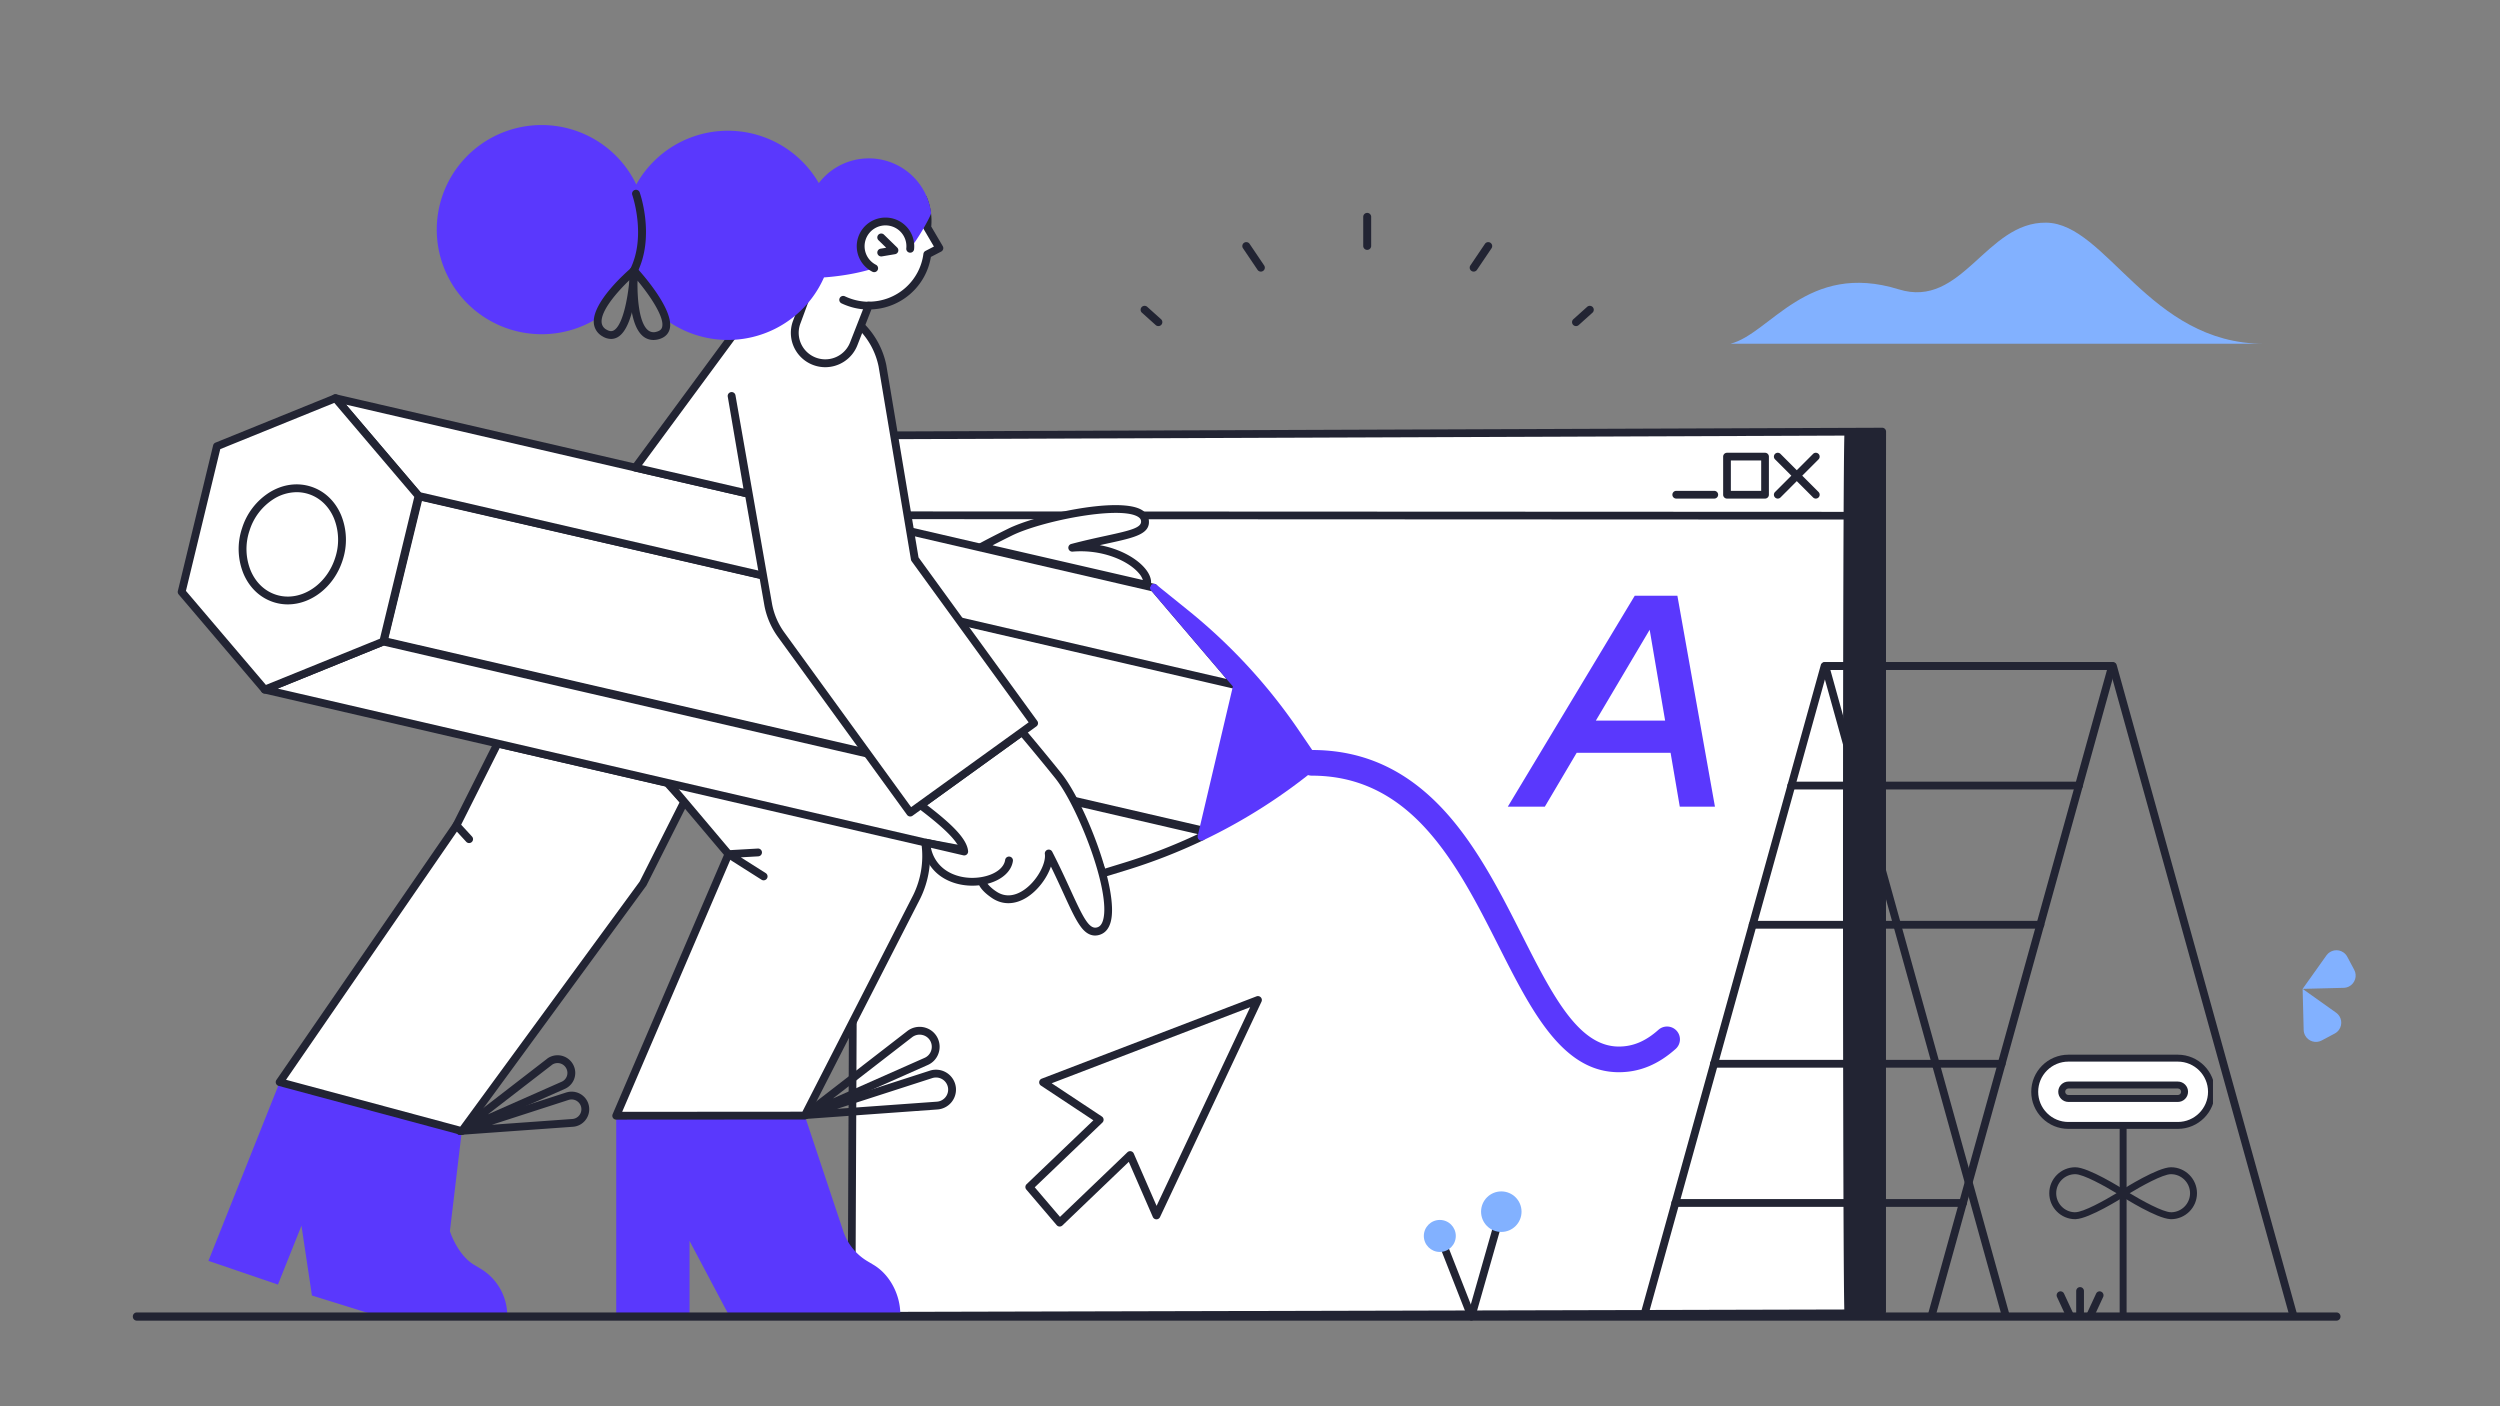 <?xml version="1.0" encoding="UTF-8"?><svg version="1.1" xmlns="http://www.w3.org/2000/svg" xmlns:xlink="http://www.w3.org/1999/xlink" viewBox="0 0 1280 720" width="1280" height="720" x="0px" y="0px">
    
    
    <rect x="0" y="0" width="1280" height="720" fill="#808080" stroke="none"/>
    
    
    <!-- ITEM 0 -->
    <g>
        <defs>
            <clipPath id="clip-path-id-viewbox-item-0">
                <rect x="0.0" y="0.0" width="808.0" height="693.0"/>
            </clipPath>
        </defs>
        <g transform="translate(434.0 219.0) rotate(0.0 266.0 228.5) scale(0.658 0.659)">
            <g clip-path="url(#clip-path-id-viewbox-item-0)" transform="translate(-0.0 -0.0)">
                
  
  <g>
    <g>
      <polygon points="805 3 6 6 3 690 804 688 805 3" style="         fill: #fff;       "/>
      <path d="M3,693a3,3,0,0,1-3-3.013l3-684A3,3,0,0,1,5.989,3l799-3A3,3,0,0,1,808,3l-1,685a3,3,0,0,1-2.993,3l-801,2ZM8.987,8.989l-2.974,678L801,685.007l.992-679Z" style="         fill: #222433;       "/>
    </g>
    <path d="M775.734,71.347h0L6,71a3,3,0,0,1,0-6H6l769.734.347a3,3,0,0,1,0,6Z" style="         fill: #222433;       "/>
    <path d="M713.834,55.047h-29.6a3,3,0,0,1-3-3v-29.6a3,3,0,0,1,3-3h29.6a3,3,0,0,1,3,3v29.6A3,3,0,0,1,713.834,55.047Zm-26.6-6h23.6v-23.6h-23.6Z" style="         fill: #222433;       "/>
    <path d="M674.334,55.047h-29.6a3,3,0,0,1,0-6h29.6a3,3,0,0,1,0,6Z" style="         fill: #222433;       "/>
    <path d="M723.734,55.047a3,3,0,0,1-2.122-5.122l29.6-29.6a3,3,0,0,1,4.243,4.243l-29.6,29.6A2.991,2.991,0,0,1,723.734,55.047Z" style="         fill: #222433;       "/>
    <path d="M753.334,55.047a2.992,2.992,0,0,1-2.122-.879l-29.6-29.6a3,3,0,0,1,4.243-4.243l29.6,29.6a3,3,0,0,1-2.121,5.122Z" style="         fill: #222433;       "/>
    <path d="M804.934,689.647h-29.2c-1.656,0-1.656-686.5,0-686.5h29.2a3,3,0,0,1,3,3v680.5A3,3,0,0,1,804.934,689.647Z" style="         fill: #222433;       "/>
  </g>

            </g>
        </g>
    </g>
    
    <!-- ITEM 1 -->
    <g>
        <defs>
            <clipPath id="clip-path-id-viewbox-item-1">
                <rect x="0.0" y="0.0" width="155.5" height="158.6"/>
            </clipPath>
        </defs>
        <g transform="translate(772.0 305.0) rotate(0.0 53.0 54.0) scale(0.682 0.681)">
            <g clip-path="url(#clip-path-id-viewbox-item-1)" transform="translate(-0.0 -0.0)">
                
  
  <path d="M155.5,158.6H129.1l-6.9-40.5H51.7L27.8,158.6H0L95.3,0h32ZM66.1,93.9h52L106.5,25.6Z" style="         fill: #5a38fd;       "/>

            </g>
        </g>
    </g>
    
    <!-- ITEM 2 -->
    <g>
        <defs>
            <clipPath id="clip-path-id-viewbox-item-2">
                <rect x="0.0" y="0.0" width="59.624" height="59.622"/>
            </clipPath>
        </defs>
        <g transform="translate(1172.0 491.0) rotate(61.986 19.0 19.0) scale(0.637 0.637)">
            <g clip-path="url(#clip-path-id-viewbox-item-2)" transform="translate(-0.0 -0.0)">
                

<g>
	<g>
		<path d="M9.864,0h11.91c5.44-0.001,9.851,4.408,9.852,9.848c0,1.532-0.357,3.043-1.042,4.412l-14.77,29.55    L1.045,14.26C-1.391,9.396,0.578,3.478,5.442,1.042C6.815,0.355,8.329-0.002,9.864,0z" style="fill:#82B1FF;"/>
	</g>
	<g>
		<path d="M59.624,37.85v11.91c0.007,5.44-4.398,9.856-9.838,9.862c-1.535,0.002-3.05-0.355-4.422-1.042l-29.55-14.77    l29.55-14.78c4.873-2.43,10.794-0.449,13.224,4.424C59.269,34.819,59.624,36.324,59.624,37.85z" style="fill:#82B1FF;"/>
	</g>
</g>

            </g>
        </g>
    </g>
    
    <!-- ITEM 3 -->
    <g>
        <defs>
            <clipPath id="clip-path-id-viewbox-item-3">
                <rect x="0.0" y="0.0" width="368.38" height="84.344"/>
            </clipPath>
        </defs>
        <g transform="translate(1159.0 114.0) rotate(0.0 -136.5 31.0) scale(-0.741 0.735)">
            <g clip-path="url(#clip-path-id-viewbox-item-3)" transform="translate(-0.0 -0.0)">
                

<g>
	<path d="M368.38,84.344H0c79.06,0,108.61-83.77,150.28-84.34s58,60.2,101.84,46.46   C315.41,26.674,340.74,77.164,368.38,84.344z" style="fill:#82B1FF;"/>
</g>

            </g>
        </g>
    </g>
    
    <!-- ITEM 4 -->
    <g>
        <defs>
            <clipPath id="clip-path-id-viewbox-item-4">
                <rect x="0.0" y="0.0" width="342.2" height="86.0"/>
            </clipPath>
        </defs>
        <g transform="translate(584.0 109.0) rotate(0.0 116.0 29.0) scale(0.678 0.674)">
            <g clip-path="url(#clip-path-id-viewbox-item-4)" transform="translate(-0.0 -0.0)">
                
  
  <g>
    <path d="M171.1,28.1a3,3,0,0,1-3-3V3a3,3,0,0,1,6,0V25.1A3,3,0,0,1,171.1,28.1Z" style="         fill: #222433;       "/>
    <path d="M90.8,44.6a3,3,0,0,1-2.495-1.329l-11-16.4a3,3,0,0,1,4.984-3.342l11,16.4A3,3,0,0,1,90.8,44.6Z" style="         fill: #222433;       "/>
    <path d="M13.4,86a3,3,0,0,1-2.011-.774l-10.4-9.4a3,3,0,0,1,4.024-4.452l10.4,9.4A3,3,0,0,1,13.4,86Z" style="         fill: #222433;       "/>
    <path d="M251.5,44.6a3,3,0,0,1-2.488-4.671l11-16.4a3,3,0,0,1,4.983,3.342l-11,16.4A3,3,0,0,1,251.5,44.6Z" style="         fill: #222433;       "/>
    <path d="M328.8,86a3,3,0,0,1-2.013-5.226l10.4-9.4a3,3,0,1,1,4.024,4.452l-10.4,9.4A2.993,2.993,0,0,1,328.8,86Z" style="         fill: #222433;       "/>
  </g>

            </g>
        </g>
    </g>
    
    <!-- ITEM 5 -->
    <g>
        <defs>
            <clipPath id="clip-path-id-viewbox-item-5">
                <rect x="0.0" y="0.0" width="179.9" height="176.1"/>
            </clipPath>
        </defs>
        <g transform="translate(525.0 510.0) rotate(0.0 60.5 59.0) scale(0.673 0.67)">
            <g clip-path="url(#clip-path-id-viewbox-item-5)" transform="translate(-0.0 -0.0)">
                
  
  <g>
    <polygon points="13.5 65.9 176.9 3 99.7 167.6 79.7 121.5 26.1 173.1 3 145.9 56.5 94.5 13.5 65.9" style="         fill: #fff;       "/>
    <path d="M26.1,176.1c-.05,0-.1,0-.15,0a3,3,0,0,1-2.136-1.054l-23.1-27.2a3,3,0,0,1,.208-4.105l50.8-48.81L11.838,68.4a3,3,0,0,1,.584-5.3L175.822.2a3,3,0,0,1,3.794,4.074l-77.2,164.6A3,3,0,0,1,99.7,170.6h-.044a3,3,0,0,1-2.708-1.806l-18.28-42.136-50.487,48.6A3,3,0,0,1,26.1,176.1ZM7.113,146.109,26.32,168.724l51.3-49.385a3,3,0,0,1,4.833.967l17.354,40L171.017,8.479,19.993,66.615,58.162,92a3,3,0,0,1,.417,4.661Z" style="         fill: #222433;       "/>
  </g>

            </g>
        </g>
    </g>
    
    <!-- ITEM 6 -->
    <g>
        <defs>
            <clipPath id="clip-path-id-viewbox-item-6">
                <rect x="0.0" y="0.0" width="75.8" height="99.9"/>
            </clipPath>
        </defs>
        <g transform="translate(729.0 610.0) rotate(0.0 25.0 33.0) scale(0.66 0.661)">
            <g clip-path="url(#clip-path-id-viewbox-item-6)" transform="translate(-0.0 -0.0)">
                
  
  <g>
    <path d="M36.9,99.9a3,3,0,0,1-2.886-3.825l23.2-81.2a3,3,0,1,1,5.769,1.648l-23.2,81.2A3,3,0,0,1,36.9,99.9Z" style="         fill: #222433;       "/>
    <circle cx="60.1" cy="15.7" r="15.7" style="         fill: #82b1ff;       "/>
    <path d="M36.9,99.9A3,3,0,0,1,34.108,98L9.608,35.6A3,3,0,0,1,15.192,33.4l24.5,62.4A3,3,0,0,1,36.9,99.9Z" style="         fill: #222433;       "/>
    <circle cx="12.4" cy="34.5" r="12.4" style="         fill: #82b1ff;       "/>
  </g>

            </g>
        </g>
    </g>
    
    <!-- ITEM 7 -->
    <g>
        <defs>
            <clipPath id="clip-path-id-viewbox-item-7">
                <rect x="0.0" y="0.0" width="292.622" height="251.1"/>
            </clipPath>
        </defs>
        <g transform="translate(667.0 384.0) rotate(0.0 96.5 82.5) scale(0.66 0.657)">
            <g clip-path="url(#clip-path-id-viewbox-item-7)" transform="translate(-0.0 -0.0)">
                
  
  <path d="M245.222,251.1c-43.719,0-67.711-47.621-93.112-98.038-16.25-32.256-33.054-65.61-56.076-91.216C70.719,33.688,41.635,20,7.122,20A9.968,9.968,0,0,1,.246,17.261c-1.924-1.823,8.076-3.7,8.076-6.561,0-3.452-9.451-7.195-6.791-8.992A9.955,9.955,0,0,1,7.122,0c40.511,0,74.46,15.856,103.785,48.474,24.808,27.593,43.008,63.717,59.065,95.589,23.529,46.7,43.85,87.037,75.25,87.037,11.031,0,20.795-4.146,30.726-13.047A10,10,0,1,1,289.3,232.947C275.667,245.162,261.25,251.1,245.222,251.1Z" style="         fill: #5a38fd;       "/>

            </g>
        </g>
    </g>
    
    <!-- ITEM 8 -->
    <g>
        <defs>
            <clipPath id="clip-path-id-crop-item-8">
                
          <rect transform="scale(1.69 1.693)" x="0.0" y="0.0" width="93.0" height="134.0"/>
        
            </clipPath>
            
            <clipPath id="clip-path-id-viewbox-item-8">
                <rect x="0.0" y="0.0" width="158.9" height="304.68"/>
            </clipPath>
        </defs>
        <g clip-path="url(#clip-path-id-crop-item-8)" transform="translate(1040.0 540.0) rotate(0.0 47.0 90.0) scale(0.592 0.591)">
            <g clip-path="url(#clip-path-id-viewbox-item-8)" transform="translate(-0.0 -0.0)">
                

<g>
	<g>
		<path d="M79.46,304.68c-1.657,0-3-1.343-3-3V61.28c0-1.657,1.343-3,3-3s3,1.343,3,3v240.4    C82.46,303.337,81.117,304.68,79.46,304.68z" style="fill:#222433;"/>
	</g>
	<g>
		<path d="M126.76,61.28H32.17C16.077,61.297,3.017,48.264,3,32.17C2.983,16.077,16.016,3.017,32.11,3    c0.02,0,0.04,0,0.06,0h94.59c16.094,0,29.14,13.046,29.14,29.14S142.854,61.28,126.76,61.28L126.76,61.28z M32.17,26.28    c-3.22,0.007-5.824,2.623-5.818,5.842c0.007,3.21,2.607,5.811,5.818,5.818h94.59c3.22,0.007,5.836-2.598,5.842-5.818    s-2.598-5.836-5.818-5.842c-0.008,0-0.017,0-0.025,0H32.17z" style="fill:#FFFFFF;"/>
		<path d="M32.136,64.28c-8.57,0-16.63-3.333-22.699-9.39C3.36,48.826,0.009,40.758,0,32.173    C-0.018,14.451,14.385,0.018,32.107,0h94.653c17.722,0,32.14,14.418,32.14,32.14c0,17.722-14.418,32.14-32.14,32.14H32.17    C32.159,64.28,32.147,64.28,32.136,64.28z M32.17,6c-7.04,0.007-13.601,2.733-18.533,7.675C8.705,18.617,5.993,25.185,6,32.167    c0.007,6.982,2.733,13.543,7.675,18.476c4.936,4.926,11.492,7.637,18.464,7.637c0.009,0,0.018,0,0.028,0h94.593    c14.414,0,26.14-11.727,26.14-26.14S141.174,6,126.76,6H32.17z M126.773,40.94c-0.007,0-0.013,0-0.019,0H32.17    c-4.855-0.011-8.807-3.964-8.817-8.812c-0.005-2.358,0.908-4.578,2.573-6.249s3.88-2.595,6.238-2.6c0.002,0,0.004,0,0.006,0h94.59    c2.39,0.005,4.605,0.928,6.27,2.6s2.578,3.891,2.573,6.25c-0.005,2.358-0.928,4.574-2.599,6.238    C131.336,40.027,129.125,40.94,126.773,40.94z M32.177,29.28c-0.756,0.001-1.466,0.297-1.999,0.833s-0.826,1.247-0.824,2.002    c0.003,1.554,1.27,2.821,2.824,2.825h94.583c0.002,0,0.004,0,0.006,0c0.76,0,1.469-0.292,2.003-0.825    c0.536-0.534,0.832-1.244,0.833-2s-0.291-1.467-0.824-2.003s-1.243-0.832-1.999-0.833H32.177z" style="fill:#222433;"/>
	</g>
	<g>
		<path d="M120.84,142.52c-0.196,0-0.387-0.019-0.572-0.054c-11.666-0.572-39.262-17.926-42.418-19.935    c-0.865-0.551-1.39-1.505-1.39-2.531s0.524-1.98,1.39-2.531c3.209-2.042,31.683-19.949,42.99-19.949    c12.406,0,22.5,10.093,22.5,22.5S133.247,142.52,120.84,142.52z M85.157,120c10.22,6.193,28.665,16.48,35.683,16.48    c0.154,0,0.305,0.012,0.453,0.034c8.889-0.241,16.047-7.547,16.047-16.494c0-9.098-7.402-16.5-16.5-16.5    C113.822,103.52,95.377,113.807,85.157,120z" style="fill:#222433;"/>
	</g>
	<g>
		<path d="M38.08,142.52c-12.406,0-22.5-10.093-22.5-22.5s10.094-22.5,22.5-22.5c11.307,0,39.781,17.907,42.99,19.949    c0.865,0.551,1.39,1.505,1.39,2.531s-0.524,1.98-1.39,2.531c-3.157,2.008-30.753,19.363-42.419,19.935    C38.467,142.502,38.276,142.52,38.08,142.52z M38.08,103.52c-9.098,0-16.5,7.402-16.5,16.5c0,8.949,7.16,16.256,16.053,16.494    c0.146-0.022,0.295-0.034,0.447-0.034c7.018,0,25.463-10.287,35.683-16.48C63.544,113.807,45.098,103.52,38.08,103.52z" style="fill:#222433;"/>
	</g>
</g>

            </g>
        </g>
    </g>
    
    <!-- ITEM 9 -->
    <g>
        <defs>
            <clipPath id="clip-path-id-viewbox-item-9">
                <rect x="0.0" y="0.0" width="503.0" height="504.2"/>
            </clipPath>
        </defs>
        <g transform="translate(840.0 339.0) rotate(0.0 168.0 168.0) scale(0.668 0.666)">
            <g clip-path="url(#clip-path-id-viewbox-item-9)" transform="translate(-0.0 -0.0)">
                
  
  <g>
    <path d="M223.4,504.2a3,3,0,0,1-2.893-3.8L357.456,6H143.282L5.891,502a3,3,0,0,1-5.782-1.6l138-498.2A3,3,0,0,1,141,0H361.4a3,3,0,0,1,2.891,3.8l-138,498.2A3,3,0,0,1,223.4,504.2Z" style="         fill: #222433;       "/>
    <path d="M500,504.2a3,3,0,0,1-2.889-2.2L359.718,6H145.444L282.391,500.4a3,3,0,1,1-5.782,1.6l-138-498.2A3,3,0,0,1,141.5,0H362a3,3,0,0,1,2.891,2.2l138,498.2A3,3,0,0,1,500,504.2Z" style="         fill: #222433;       "/>
    <path d="M336,97.9H115.5a3,3,0,0,1,0-6H336a3,3,0,0,1,0,6Z" style="         fill: #222433;       "/>
    <path d="M306.4,204.9H85.9a3,3,0,0,1,0-6H306.4a3,3,0,0,1,0,6Z" style="         fill: #222433;       "/>
    <path d="M276.7,311.8H56.2a3,3,0,1,1,0-6H276.7a3,3,0,0,1,0,6Z" style="         fill: #222433;       "/>
    <path d="M247.1,418.8H26.6a3,3,0,0,1,0-6H247.1a3,3,0,0,1,0,6Z" style="         fill: #222433;       "/>
  </g>

            </g>
        </g>
    </g>
    
    <!-- ITEM 10 -->
    <g>
        <defs>
            <clipPath id="clip-path-id-viewbox-item-10">
                <rect x="0.0" y="0.0" width="874.5" height="914.304"/>
            </clipPath>
        </defs>
        <g transform="translate(91.0 64.0) rotate(0.0 292.5 305.0) scale(0.669 0.667)">
            <g clip-path="url(#clip-path-id-viewbox-item-10)" transform="translate(-0.0 -0.0)">
                
  
  <g>
    <g>
      <polygon points="184.666 285.057 157.666 396.057 786.666 542.057 813.666 430.057 184.666 285.057" style="         fill: #fff;       "/>
      <path d="M786.669,545.058a3,3,0,0,1-.681-.079l-629-146a3,3,0,0,1-2.237-3.631l27-111a3,3,0,0,1,3.589-2.214l629,145a3,3,0,0,1,2.243,3.626l-27,112A3,3,0,0,1,786.669,545.058ZM161.3,393.82,784.447,538.462,810.04,432.3,186.881,288.646Z" style="         fill: #222433;       "/>
    </g>
    <path d="M335.6,912.7V760.5H479.9l29.5,88.8a42.336,42.336,0,0,0,18.5,22.9l4.5,2.7c12.8,7.6,20.6,23.2,20.6,38.1H421.5l-29.8-56.4v56.1Z" style="         fill: #5a38fd;       "/>
    <path d="M23.5,871.9,78,734.8l139.4,37.6-9.1,76.7c3.2,9.6,9.9,20.8,18.6,25.9l4.5,2.7a42.122,42.122,0,0,1,20.8,36.1h0l-98.8.5-50.7-15.8-8-53.6-18,45.2Z" style="         fill: #5a38fd;       "/>
    <path d="M480.1,763a3,3,0,0,1-.923-5.854l96.411-31.235a15.294,15.294,0,0,1,19.986,13.459A15.288,15.288,0,0,1,581.4,755.7L480.316,763C480.243,763,480.17,763,480.1,763Zm100.285-31.843q-.35,0-.7.026a9.356,9.356,0,0,0-2.22.428l-72.89,23.615,76.4-5.515a9.273,9.273,0,0,0,6.382-3.194,9.289,9.289,0,0,0-6.967-15.36Z" style="         fill: #222433;       "/>
    <path d="M480.1,763a3,3,0,0,1-1.84-5.371l80.1-62.142a14.98,14.98,0,0,1,3.221-1.918,15.371,15.371,0,0,1,11.762-.262,15.082,15.082,0,0,1,8.464,8.111,15.342,15.342,0,0,1,.241,11.715,15.083,15.083,0,0,1-8.111,8.463l-92.616,41.145A2.993,2.993,0,0,1,480.1,763Zm87.675-64.735a9.429,9.429,0,0,0-3.761.787,9.1,9.1,0,0,0-1.945,1.148l-60.62,47.032,70.072-31.129a9.142,9.142,0,0,0,4.927-5.135,9.374,9.374,0,0,0-.149-7.161,9.125,9.125,0,0,0-5.124-4.9A9.41,9.41,0,0,0,567.776,698.269Z" style="         fill: #222433;       "/>
    <path d="M216,775.2a3,3,0,0,1-.924-5.854l82.149-26.665a16.389,16.389,0,0,1,3.112-.628,13.541,13.541,0,0,1,9.9,3.223,13.341,13.341,0,0,1,4.652,9.237,13.509,13.509,0,0,1-3.231,9.817,13.334,13.334,0,0,1-9.237,4.651l-86.2,6.211C216.142,775.2,216.07,775.2,216,775.2Zm85.4-27.19c-.182,0-.364.007-.548.02a10.215,10.215,0,0,0-1.836.378L240.4,767.438,301.991,763a7.38,7.38,0,0,0,5.112-2.574,7.509,7.509,0,0,0-5.708-12.413Z" style="         fill: #222433;       "/>
    <path d="M216,775.2a3,3,0,0,1-1.838-5.372l68.255-52.867a11.394,11.394,0,0,1,2.836-1.744,13.513,13.513,0,0,1,17.8,6.922,13.4,13.4,0,0,1-6.847,17.78l-78.988,35.023A2.986,2.986,0,0,1,216,775.2Zm74.683-55.125a7.489,7.489,0,0,0-3.009.632,5.37,5.37,0,0,0-1.381.834c-.045.04-.091.077-.138.114l-48.787,37.788,56.417-25.015a7.4,7.4,0,0,0,3.784-9.849A7.512,7.512,0,0,0,290.684,720.079Z" style="         fill: #222433;       "/>
    <g id="_Path_-i10" data-name=" Path ">
      <path d="M244.763,474.781,213.3,537.6,78,734.7l139.4,37.6,138.7-190,31.547-62.815-12.981-14.432Z" style="         fill: #fff;       "/>
      <path d="M217.4,775.3a2.984,2.984,0,0,1-.781-.1l-139.4-37.6a3,3,0,0,1-1.692-4.594L210.71,536.076l31.37-62.639a3,3,0,0,1,3.364-1.578l129.9,30.276a3.006,3.006,0,0,1,1.549.916l12.98,14.431a3,3,0,0,1,.451,3.353L358.781,583.65a2.976,2.976,0,0,1-.258.422l-138.7,190A3,3,0,0,1,217.4,775.3ZM82.87,732.91l133.322,35.961L353.531,580.735l30.516-60.763-10.98-12.207L246.386,478.239l-30.4,60.708a2.872,2.872,0,0,1-.209.355ZM213.3,537.6h0Z" style="         fill: #222433;       "/>
    </g>
    <g id="_Path_5-i10" data-name=" Path 5">
      <path d="M572.094,551.059A71.691,71.691,0,0,1,565.5,592.6L479.9,760.4l-144.3.1,85.9-200.8-45.911-54.54" style="         fill: #fff;       "/>
      <path d="M335.6,763.5a3,3,0,0,1-2.758-4.18l85.173-199.1L373.294,507.1a3,3,0,1,1,4.59-3.864l45.911,54.54a3,3,0,0,1,.463,3.112L340.148,757.5l137.914-.1L562.828,591.24a68.458,68.458,0,0,0,6.3-39.763,3,3,0,0,1,5.941-.836,74.466,74.466,0,0,1-6.87,43.282L482.572,761.767a3,3,0,0,1-2.67,1.637l-144.3.1Zm144.3-3.1h0Z" style="         fill: #222433;       "/>
    </g>
    <g>
      <polygon points="572.787 550.962 66.6 433.404 157.3 396.504 527.865 482.565 631.666 562.057 572.787 550.962" style="         fill: #fff;       "/>
      <path d="M631.668,565.057a3.008,3.008,0,0,1-.557-.052l-58.88-11.1c-.041-.008-.082-.016-.123-.026L65.921,436.326a3,3,0,0,1-.451-5.7l90.7-36.9a2.988,2.988,0,0,1,1.809-.143l370.564,86.06a3.01,3.01,0,0,1,1.146.541l103.8,79.492a3,3,0,0,1-1.823,5.382Zm-58.263-17.031,46.429,8.749L526.555,485.34l-369.006-85.7L76.487,432.62Z" style="         fill: #222433;       "/>
    </g>
    <g>
      <path d="M783.544,546.328A425.486,425.486,0,0,1,725,569.2l-17.159,5.288-21.636-55.154L783.8,542Z" style="         fill: #fff;       "/>
      <path d="M707.841,577.492a3,3,0,0,1-2.793-1.9l-21.636-55.153a3,3,0,0,1,3.472-4.018l97.6,22.666a3,3,0,0,1,2.316,3.1l-.257,4.324a3,3,0,0,1-1.7,2.528,429.758,429.758,0,0,1-58.956,23.038l-17.159,5.288A3,3,0,0,1,707.841,577.492ZM691.08,523.55,709.618,570.8l14.5-4.468a424.006,424.006,0,0,0,56.537-21.956l0-.028Zm92.464,22.778h0Z" style="         fill: #222433;       "/>
    </g>
    <g>
      <polygon points="810.8 430.204 598.746 380.956 448.021 345.951 184.3 284.704 120.7 209.704 437.046 283.185 560.554 311.873 747.1 355.204 810.8 430.204" style="         fill: #fff;       "/>
      <path d="M810.8,433.2a2.988,2.988,0,0,1-.68-.078l-626.5-145.5a3,3,0,0,1-1.609-.982l-63.6-75a3,3,0,0,1,2.967-4.862l626.4,145.5a3,3,0,0,1,1.608.98l63.7,75A3,3,0,0,1,810.8,433.2Zm-624.855-151.2L802.639,425.228,745.455,357.9l-616.6-143.225Z" style="         fill: #222433;       "/>
    </g>
    <path d="M873.981,488.217l-15.9-23.4a426.892,426.892,0,0,0-85.994-93.247l-23.1-18.7-.02-.013a2.937,2.937,0,0,0-.315-.206c-.063-.039-.123-.086-.189-.12a2.775,2.775,0,0,0-.278-.111c-.09-.035-.178-.078-.27-.1-.06-.017-.123-.021-.184-.034a3,3,0,0,0-.384-.069c-.052,0-.1,0-.156,0a3.053,3.053,0,0,0-.417.006c-.065.007-.127.028-.191.039a2.958,2.958,0,0,0-.374.079c-.056.017-.108.046-.162.067a2.945,2.945,0,0,0-.38.161c-.043.024-.082.058-.125.084a3.052,3.052,0,0,0-.37.256l-.015.01c-.064.054-.112.119-.17.177a2.868,2.868,0,0,0-.22.221l-.012.02a2.8,2.8,0,0,0-.212.323c-.037.061-.082.118-.114.18a2.736,2.736,0,0,0-.125.314c-.03.077-.068.153-.09.232-.027.1-.037.195-.055.292s-.041.182-.049.275a3.129,3.129,0,0,0,0,.349c0,.074,0,.149,0,.223a3,3,0,0,0,.073.361c.016.068.022.137.043.2.028.092.074.179.111.268a2.75,2.75,0,0,0,.117.274c.035.065.084.124.125.187a3.045,3.045,0,0,0,.213.31l.013.018,62.721,73.847L780.623,545.642c-.009.038-.007.077-.015.115a2.929,2.929,0,0,0-.042.324c-.008.091-.015.181-.014.271s.01.2.021.3.023.194.043.288.046.182.074.272a2.744,2.744,0,0,0,.107.3c.016.038.023.077.041.115.034.07.076.133.114.2.023.04.043.08.068.119a3.051,3.051,0,0,0,.317.417l.034.032a3.092,3.092,0,0,0,.353.315c.039.03.079.058.12.086a3.11,3.11,0,0,0,.373.219c.03.015.059.033.09.048a2.955,2.955,0,0,0,.5.172c.017,0,.031.013.048.017s.045,0,.068.008a2.992,2.992,0,0,0,.62.072h0a2.972,2.972,0,0,0,.591-.065c.055-.012.109-.029.164-.043a2.987,2.987,0,0,0,.441-.153c.032-.014.066-.019.1-.034a425.847,425.847,0,0,0,88.581-56.825A3,3,0,0,0,873.981,488.217Z" style="         fill: #5a38fd;       "/>
    <g>
      <polygon points="184.3 284.704 157.3 396.504 66.6 433.404 3 358.404 30 246.604 120.7 209.704 184.3 284.704" style="         fill: #fff;       "/>
      <path d="M66.6,436.4a3,3,0,0,1-2.289-1.06l-63.6-75A3,3,0,0,1,.084,357.7l27-111.8a3,3,0,0,1,1.786-2.074l90.7-36.9a3,3,0,0,1,3.418.839l63.6,75a3,3,0,0,1,.628,2.644l-27,111.8a3,3,0,0,1-1.785,2.075l-90.7,36.9A2.994,2.994,0,0,1,66.6,436.4ZM6.274,357.626l61.208,72.18,87.263-35.5,26.281-108.823L119.818,213.3,32.555,248.8Z" style="         fill: #222433;       "/>
    </g>
    <g>
      <path d="M615.216,580.338c.965,3.093,3.823,6.593,9.484,10.466,20.4,14,44-16.9,41.9-31.6,20.5,40.1,25.7,64.1,38.5,59.4,21.2-7.7-10.6-93.3-31.2-119.1-9.038-11.3-19.565-24.031-27.667-33.667l-77.7,56.228c17.846,13.562,32.6,26.371,33.37,35.639l-29.1-6.8c2.41,24.66,24.876,32.284,42.417,29.434,10.84-1.762,19.8-7.523,20.983-15.734" style="         fill: #fff;       "/>
      <path d="M702.074,622.181c-6.107,0-9.957-5.378-11.386-7.374-3.888-5.432-7.815-14.041-12.786-24.941-2.846-6.239-5.97-13.087-9.654-20.644-2.991,8.928-10.2,18.584-18.609,23.809-9.141,5.674-18.6,5.762-26.637.246-4.736-3.239-7.916-6.42-9.642-9.658-11.245,1.255-22.506-1.57-30.515-7.737-7.512-5.784-12.017-14.32-13.031-24.686a3,3,0,0,1,3.669-3.213l23.979,5.6c-4.484-8.443-18.417-19.762-30.747-29.133a3,3,0,0,1,.056-4.819l77.7-56.227a3,3,0,0,1,4.056.5c4.55,5.413,16.361,19.533,27.713,33.724,18.072,22.635,44.5,90.206,37.722,114.3-1.382,4.911-4.02,8.1-7.841,9.493A11.7,11.7,0,0,1,702.074,622.181ZM666.6,556.2a3,3,0,0,1,2.671,1.635c5.724,11.2,10.169,20.941,14.09,29.538,9.756,21.39,14.339,30.75,20.705,28.412,1.938-.7,3.283-2.5,4.124-5.482,6.169-21.922-19.338-87.268-36.634-108.93-10.038-12.548-20.441-25.047-25.826-31.472l-72.176,52.229c18.342,14.156,30.531,25.662,31.336,35.322a3,3,0,0,1-3.673,3.17l-24.776-5.79a27.154,27.154,0,0,0,10.064,16.293c7.27,5.6,17.81,7.934,28.2,6.253l.068-.01c10.3-1.684,17.544-6.861,18.458-13.195a3,3,0,1,1,5.938.856c-1.156,8.023-8.617,14.6-19.422,17.415a29,29,0,0,0,6.647,5.881c7.634,5.239,15.133,2.677,20.08-.395,10.787-6.7,18.206-20.96,17.156-28.3a3,3,0,0,1,2.97-3.425Z" style="         fill: #222433;       "/>
    </g>
    <g>
      <path d="M423.9,208,452,368.7a57.7,57.7,0,0,0,9.9,22.7l98.7,136.4,94.8-68.6L564.1,333.1,539.35,184.9h0a59.819,59.819,0,0,0-16.3-30.419l-53.385-26.428-45.242,33.971L350.211,263.014l86.455,20.043Z" style="         fill: #fff;       "/>
      <path d="M560.6,530.8a3.042,3.042,0,0,1-.475-.038,3,3,0,0,1-1.956-1.2l-98.7-136.4a60.4,60.4,0,0,1-10.413-23.884l-14.63-83.661-84.892-19.68a3,3,0,0,1-1.741-4.7l74.213-100.987a3.026,3.026,0,0,1,.616-.622l45.243-33.971a3,3,0,0,1,3.132-.29L524.382,151.8a3.014,3.014,0,0,1,.786.563,63.206,63.206,0,0,1,17.118,31.927c.008.041.016.082.023.124l24.634,147.505L657.83,457.444a3,3,0,0,1-.671,4.19l-94.8,68.6A3,3,0,0,1,560.6,530.8ZM423.9,205a3,3,0,0,1,2.952,2.484l28.1,160.7a54.387,54.387,0,0,0,9.379,21.463l96.938,133.965,89.938-65.083L561.67,334.863a2.989,2.989,0,0,1-.529-1.265L536.4,185.46a56.471,56.471,0,0,0-15.126-28.507l-51.284-25.388-43.412,32.6-71.253,96.96,77.627,18-12.011-70.61a3,3,0,0,1,2.448-3.46A3.091,3.091,0,0,1,423.9,205Z" style="         fill: #222433;       "/>
    </g>
    <path d="M84.239,367.986a35.3,35.3,0,0,1-10.87-1.707c-10.354-3.34-18.555-11.141-23.094-21.967a50.206,50.206,0,0,1-1.048-34.785h0A50.2,50.2,0,0,1,70.4,281.912c10.01-6.133,21.224-7.671,31.577-4.331s18.556,11.141,23.094,21.967a50.2,50.2,0,0,1,1.049,34.785C119.569,354.654,102.116,367.985,84.239,367.986Zm6.8-86.125a33.474,33.474,0,0,0-17.5,5.167,44.205,44.205,0,0,0-18.6,24.341h0a44.2,44.2,0,0,0,.872,30.623c3.851,9.186,10.741,15.783,19.4,18.577a29.481,29.481,0,0,0,9.062,1.422c15.327,0,30.4-11.715,36.141-29.5a44.206,44.206,0,0,0-.872-30.623c-3.851-9.186-10.742-15.783-19.4-18.577A29.581,29.581,0,0,0,91.035,281.861ZM52.082,310.448h0Z" style="         fill: #222433;       "/>
    <g>
      <path d="M615.09,323.773c5.65-3.05,12.21-6.469,21.71-11.169,24.8-12.4,100.8-27.9,103.4-9.2,1.6,11.4-19,11.4-55.6,21.1,33.8-2.9,60.266,17.153,57.066,28.553Z" style="         fill: #fff;       "/>
      <path d="M741.668,356.058a3.041,3.041,0,0,1-.678-.078L614.413,326.7a3,3,0,0,1-.749-5.562c6.6-3.561,13.322-7.021,21.806-11.218,21.344-10.673,83.141-24.557,101.6-14.842,4.46,2.347,5.78,5.6,6.1,7.918,1.544,11-10.843,13.7-31.364,18.174q-2.963.647-6.135,1.347c15.947,2.928,28.446,10.39,34.7,17.95,3.88,4.688,5.326,9.324,4.18,13.406A3,3,0,0,1,741.668,356.058Zm-118.079-33.4,115.046,26.617a14.775,14.775,0,0,0-2.883-4.99c-8.125-9.819-28.22-18.739-50.9-16.794a3,3,0,0,1-1.025-5.889c10.189-2.7,18.96-4.613,26.7-6.3,19.049-4.154,27.44-6.213,26.7-11.482-.121-.875-.559-2.178-2.954-3.439-15.195-8-73.947,3.811-96.133,14.9C632.7,317.978,628,320.361,623.589,322.66Z" style="         fill: #222433;       "/>
    </g>
    <g>
      <path d="M573.651,99.323A44.965,44.965,0,0,1,529.1,138.6c-.1,0-.189-.006-.284-.006L517.331,168.04a23.349,23.349,0,0,1-30.238,13.267h0a23.349,23.349,0,0,1-13.268-30.238l22.841-62.012,9.284-15.75,64.45-17a44.468,44.468,0,0,1,3.244,21.835L573.3,78.1l9.6,16.4-9.249,4.819" style="         fill: #fff;       "/>
      <path d="M495.586,185.918a26.364,26.364,0,0,1-24.555-35.939l22.82-61.959a3,3,0,0,1,.231-.486l9.284-15.751a3,3,0,0,1,1.819-1.377l64.45-17a3,3,0,0,1,3.532,1.741,47.753,47.753,0,0,1,3.511,22.792l8.811,15.052a3,3,0,0,1-1.2,4.176l-7.881,4.107a48.1,48.1,0,0,1-45.526,40.293L520.126,169.13a26.408,26.408,0,0,1-24.54,16.788Zm3.8-95.57-22.747,61.758a20.349,20.349,0,1,0,37.895,14.843l11.485-29.442a3,3,0,0,1,2.8-1.909l.234,0a42.077,42.077,0,0,0,41.624-36.651,3,3,0,0,1,1.591-2.289l6.454-3.363-8.008-13.68a3,3,0,0,1,.066-3.138,41.75,41.75,0,0,0-2.214-16.59l-60.654,16Z" style="         fill: #222433;       "/>
    </g>
    <path d="M448.4,579.8a2.982,2.982,0,0,1-1.607-.469l-26.9-17.1a3,3,0,0,1,1.437-5.527l22.6-1.3a3,3,0,1,1,.344,5.99l-13.309.765,19.046,12.108A3,3,0,0,1,448.4,579.8Z" style="         fill: #222433;       "/>
    <path d="M223,551.2a2.993,2.993,0,0,1-2.215-.975l-9.7-10.6a3,3,0,0,1,4.427-4.05l9.7,10.6A3,3,0,0,1,223,551.2Z" style="         fill: #222433;       "/>
    <path d="M529,141.7a49.221,49.221,0,0,1-20.988-4.791,3,3,0,0,1,2.576-5.419A43.182,43.182,0,0,0,529,135.7a3,3,0,0,1,0,6Z" style="         fill: #222433;       "/>
    <path d="M538.4,100.9a3,3,0,0,1-.494-5.959l4.291-.722L536.3,88.446a3,3,0,1,1,4.2-4.285l10.1,9.9a3,3,0,0,1-1.6,5.1l-10.1,1.7A3.073,3.073,0,0,1,538.4,100.9Z" style="         fill: #222433;       "/>
    <path d="M576.581,67.53A48.072,48.072,0,0,0,493.6,41.06c-1.05,1.14-2.03,2.33-2.96,3.56a80.268,80.268,0,0,0-139.71,1.03,80.282,80.282,0,1,0-26.12,100.26c.52-.37,1.96-6.86,3.49-14.8,9.82-8.86,18.93-16.9,19.6-16.6,1.24.56,16.93,20.86,22.93,27.36-.65,2.81-.95,4.68-.67,4.91A80.28,80.28,0,0,0,494.591,117c10.98-.81,25.59-2.79,39.63-7.43A17.9,17.9,0,1,1,560.4,93.7c0,.38-.01.75-.04,1.12C566.751,87.53,576.771,69.13,576.581,67.53Z" style="         fill: #5a38fd;       "/>
    <path d="M348.8,115.3a3,3,0,0,1-2.675-4.354c12.745-25.207,1.858-56.933,1.747-57.251a3,3,0,0,1,5.659-1.993c.491,1.393,11.866,34.425-2.052,61.951A3,3,0,0,1,348.8,115.3Z" style="         fill: #222433;       "/>
    <path d="M331.63,164.222a12.654,12.654,0,0,1-6.45-1.932,12.876,12.876,0,0,1-6.738-10.2c-1.427-16.248,25.711-39.922,28.81-42.568a3,3,0,0,1,4.945,2.412c-.194,4.457-2.286,43.748-15.687,51.032A10.17,10.17,0,0,1,331.63,164.222Zm14.058-45.147c-9.075,8.751-22.067,23.421-21.269,32.491a6.852,6.852,0,0,0,3.8,5.552c2.791,1.641,4.432,1.115,5.423.577C340.358,154.046,344.265,134.4,345.688,119.075Z" style="         fill: #222433;       "/>
    <path d="M364.1,165.022A12.364,12.364,0,0,1,356,162.071c-12.507-10.466-10.11-46.432-9.8-50.5a3,3,0,0,1,5.2-1.8c3.016,3.292,29.332,32.584,25.009,47.208-.777,2.629-2.877,6.068-8.466,7.522A15.3,15.3,0,0,1,364.1,165.022Zm-12.23-45.581c-.21,12.619,1,32.188,7.987,38.029a6.828,6.828,0,0,0,6.589,1.23c3.119-.811,3.9-2.338,4.222-3.416C372.835,147.952,361.706,131.295,351.869,119.441Z" style="         fill: #222433;       "/>
    <path d="M532.993,112.968a2.984,2.984,0,0,1-1.369-.332,22,22,0,1,1,32.042-19.579,22.4,22.4,0,0,1-.113,2.246,3,3,0,1,1-5.969-.607,16.234,16.234,0,0,0,.082-1.639,16,16,0,1,0-23.3,14.242,3,3,0,0,1-1.374,5.669Z" style="         fill: #222433;       "/>
  </g>

            </g>
        </g>
    </g>
    
    <!-- ITEM 11 -->
    <g>
        <defs>
            <clipPath id="clip-path-id-viewbox-item-11">
                <rect x="0.0" y="0.0" width="36.2" height="23.67"/>
            </clipPath>
        </defs>
        <g transform="translate(1053.0 659.0) rotate(0.0 12.0 8.0) scale(0.663 0.676)">
            <g clip-path="url(#clip-path-id-viewbox-item-11)" transform="translate(-0.0 -0.0)">
                
  
  <g>
    <path d="M9.842,23.671a3,3,0,0,1-2.714-1.718L.288,7.493A3,3,0,0,1,5.712,4.927l6.84,14.46a3,3,0,0,1-2.71,4.284Z" style="         fill: #222433;       "/>
    <path d="M26.358,23.671a3,3,0,0,1-2.71-4.284l6.84-14.46a3,3,0,1,1,5.424,2.566l-6.84,14.46A3,3,0,0,1,26.358,23.671Z" style="         fill: #222433;       "/>
    <path d="M18.1,23.67a3,3,0,0,1-3-3V3a3,3,0,1,1,6,0V20.67A3,3,0,0,1,18.1,23.67Z" style="         fill: #222433;       "/>
  </g>

            </g>
        </g>
    </g>
    
    <!-- ITEM 12 -->
    <g>
        <defs>
            <clipPath id="clip-path-id-viewbox-item-12">
                <rect x="0.0" y="0.0" width="1626.4" height="11.4"/>
            </clipPath>
        </defs>
        <g transform="translate(68.0 670.0) rotate(0.0 565.0 4.0) scale(0.695 0.702)">
            <g clip-path="url(#clip-path-id-viewbox-item-12)" transform="translate(-0.0 -0.0)">
                

<path d="M1623.4,8.8H3c-1.7,0-3-1.3-3-3s1.3-3,3-3h1620.4c1.7,0,3,1.3,3,3S1625.1,8.8,1623.4,8.8z" style="fill:#222433;"/>

            </g>
        </g>
    </g>
    
</svg>